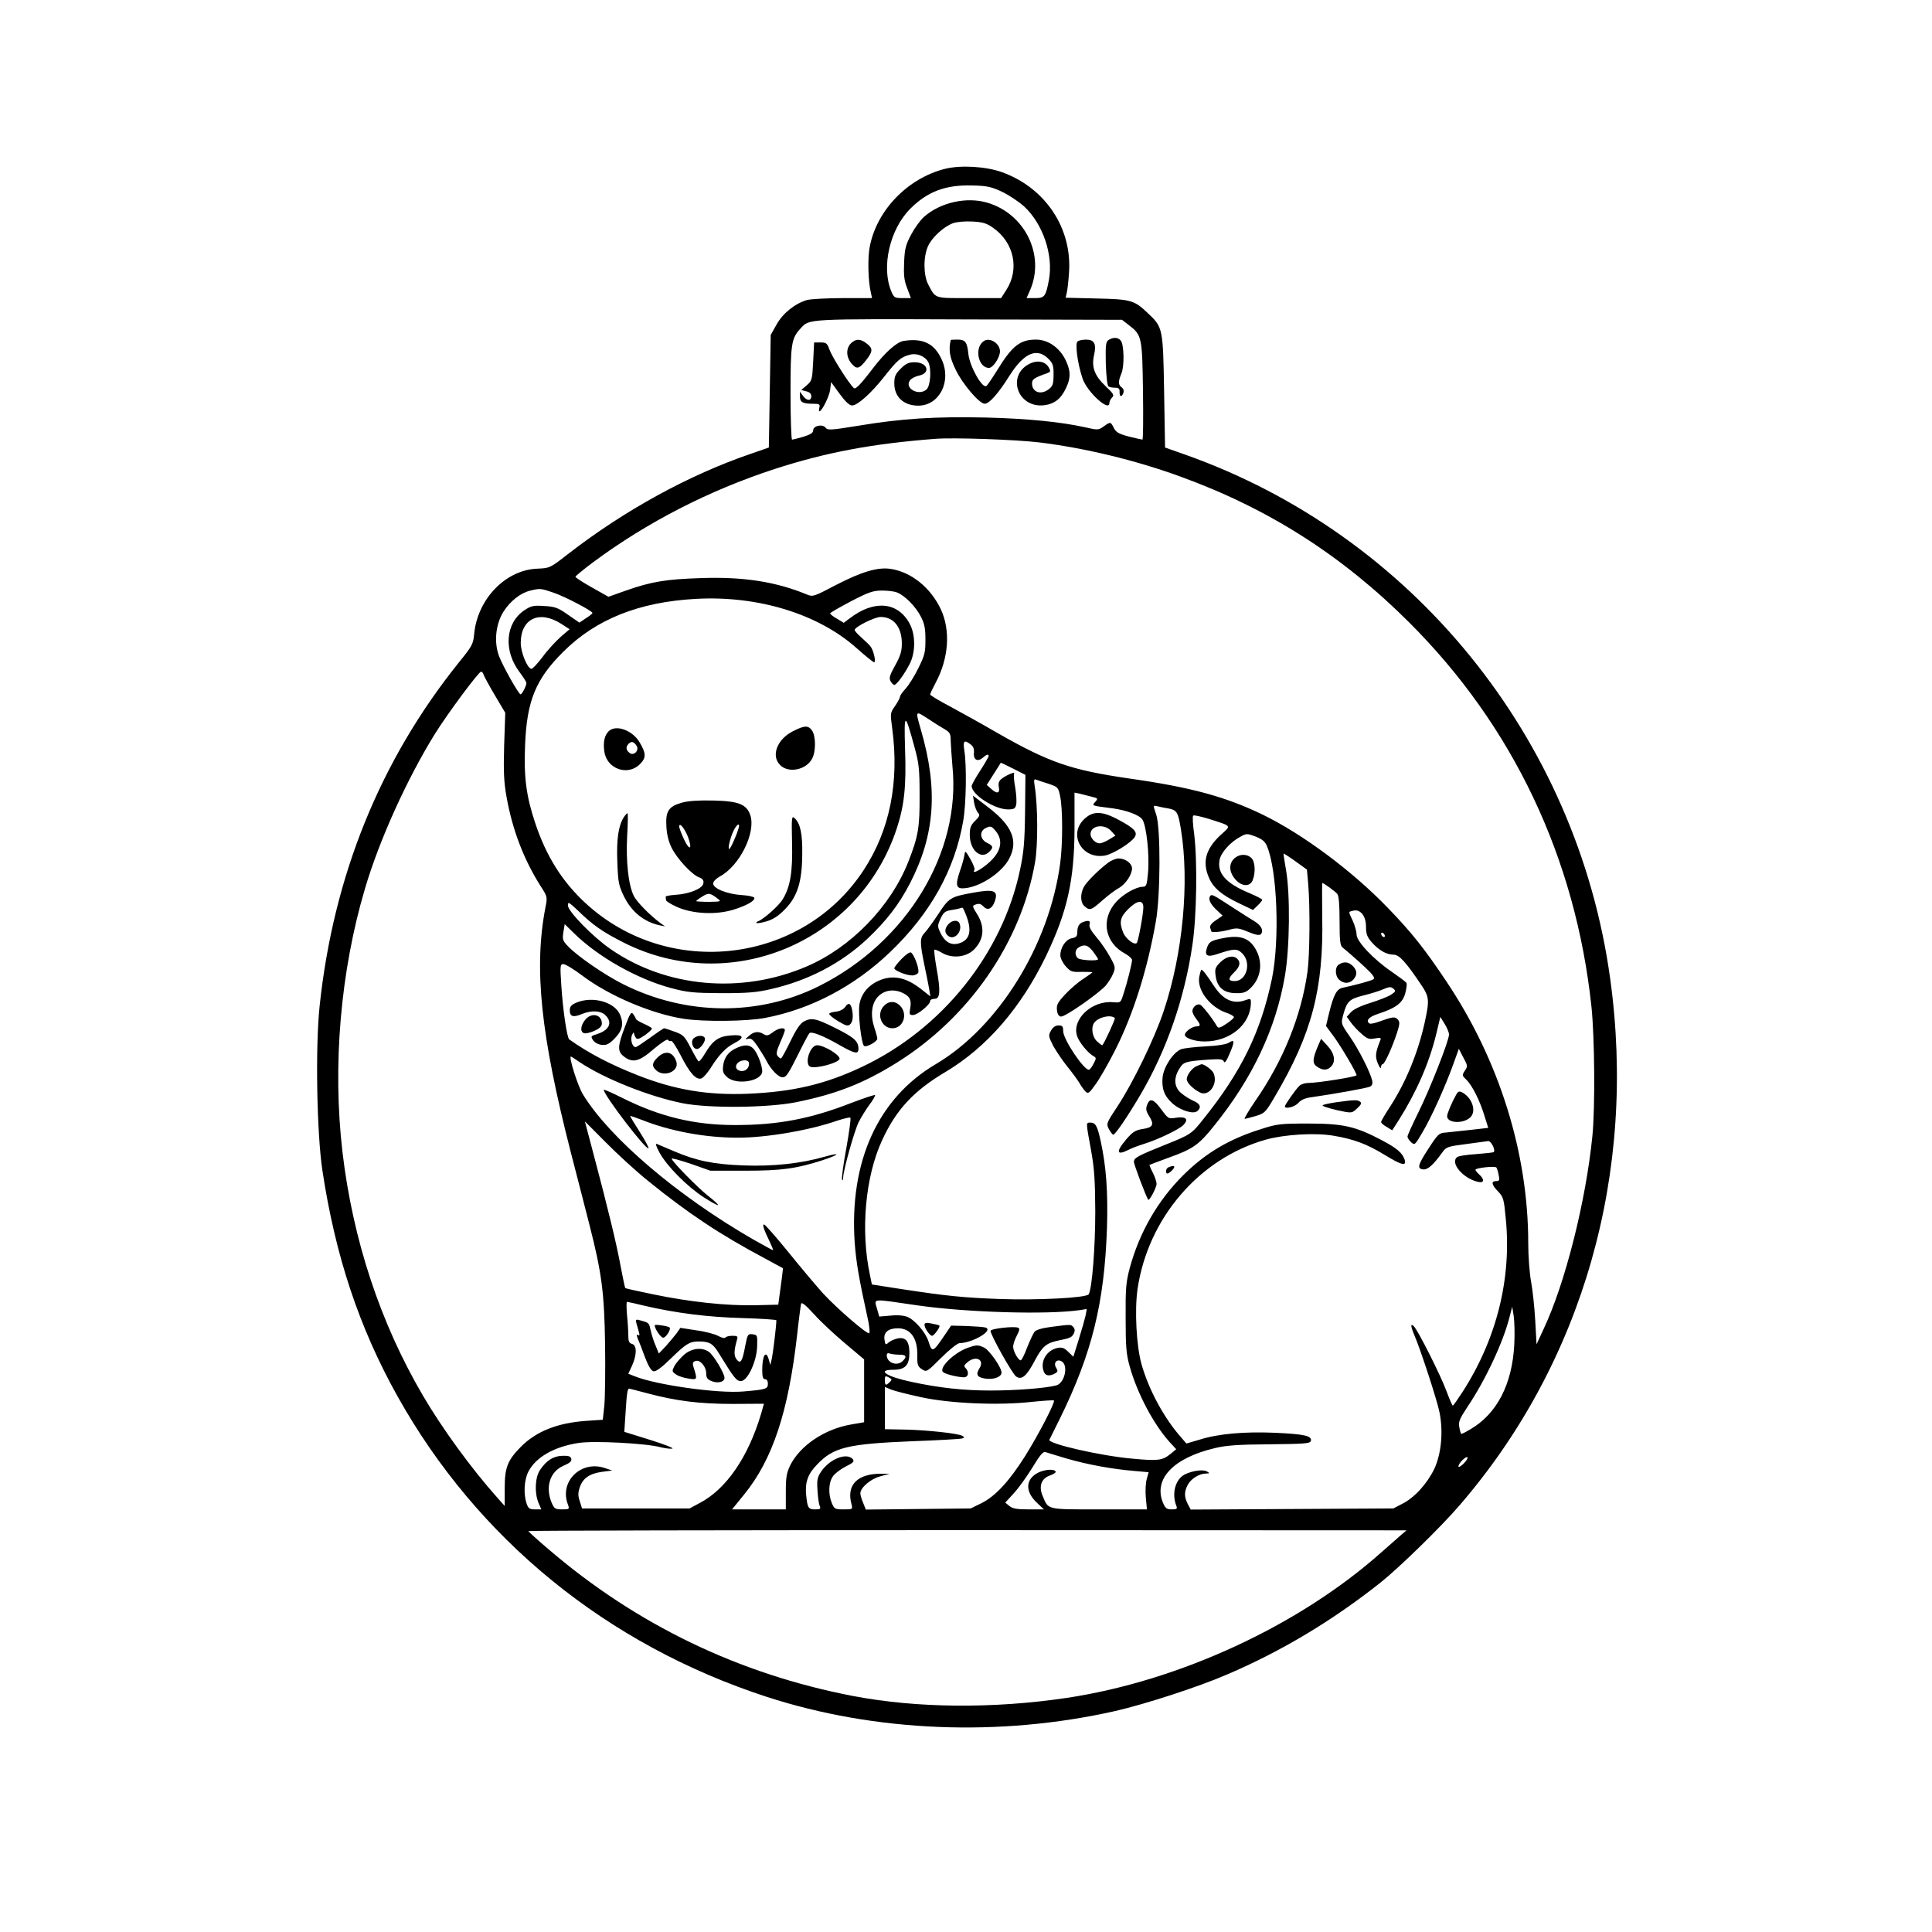 <?xml version="1.0" standalone="no"?>
<!DOCTYPE svg PUBLIC "-//W3C//DTD SVG 20010904//EN"
 "http://www.w3.org/TR/2001/REC-SVG-20010904/DTD/svg10.dtd">
<svg version="1.0" xmlns="http://www.w3.org/2000/svg"
 width="1024pt" height="1024pt" viewBox="0 0 1024 1024"
 preserveAspectRatio="xMidYMid meet">
<g transform="translate(0,1024) scale(0.1,-0.1)"
fill="#000000" stroke="none">
<path d="M5008 9345 c-197 -50 -361 -219 -398 -412 -12 -60 -9 -185 6 -245 l6
-28 -153 0 c-85 0 -171 -5 -191 -10 -63 -18 -129 -70 -162 -130 l-31 -55 -5
-299 -5 -298 -95 -33 c-328 -112 -671 -300 -970 -532 -95 -74 -96 -74 -161
-77 -169 -6 -319 -161 -336 -348 -5 -52 -11 -63 -80 -148 -418 -520 -666
-1132 -739 -1823 -23 -216 -15 -675 15 -872 68 -450 194 -830 397 -1194 424
-759 1111 -1319 1959 -1595 573 -186 1232 -213 1845 -75 161 37 442 128 594
194 288 123 558 285 813 487 99 79 322 296 422 413 652 757 938 1761 795 2790
-176 1275 -1049 2350 -2254 2776 l-105 37 -5 298 c-6 336 -6 339 -87 415 -71
68 -90 73 -271 77 l-164 4 6 26 c4 15 9 63 12 107 17 235 -125 449 -354 532
-85 31 -221 39 -304 18z m304 -122 c37 -18 90 -53 118 -79 98 -92 153 -255
130 -385 -17 -91 -23 -99 -75 -99 l-44 0 19 43 c80 185 -28 405 -228 463 -110
32 -247 1 -333 -74 -20 -17 -51 -60 -69 -94 -29 -54 -35 -75 -38 -148 -3 -68
0 -96 16 -137 l20 -53 -44 0 c-42 0 -46 2 -60 36 -54 129 -8 329 101 438 92
92 188 127 330 123 77 -2 100 -7 157 -34z m-49 -190 c112 -78 142 -220 70
-331 l-27 -42 -170 0 c-187 0 -176 -4 -216 72 -26 49 -27 147 -1 204 21 46 82
102 132 121 20 7 62 11 102 9 56 -3 76 -9 110 -33z m720 -516 c69 -53 71 -62
75 -349 2 -142 1 -258 -3 -258 -3 0 -35 7 -71 16 -53 14 -68 22 -80 45 -17 34
-18 35 -54 9 -28 -20 -32 -20 -97 -5 -132 29 -301 46 -528 52 -265 6 -447 -5
-679 -44 -142 -23 -160 -24 -170 -10 -16 21 -66 11 -66 -14 0 -13 -14 -22 -52
-34 -28 -8 -55 -15 -60 -15 -4 0 -8 110 -8 245 0 262 4 291 53 344 48 52 22
51 893 48 l811 -2 36 -28z m-473 -622 c242 -30 507 -94 741 -179 471 -170 864
-421 1219 -776 550 -549 881 -1248 965 -2035 17 -163 20 -535 5 -686 -35 -349
-145 -783 -259 -1024 l-37 -80 -7 127 c-4 71 -14 163 -22 205 -8 44 -15 134
-15 204 0 477 -153 968 -433 1386 -116 174 -186 262 -312 392 -188 195 -449
389 -660 492 -198 96 -380 146 -711 193 -308 45 -421 84 -692 238 -86 50 -203
115 -259 145 -57 30 -103 58 -103 62 0 4 13 32 29 62 70 130 80 279 27 391
-55 115 -157 197 -267 213 -68 10 -154 -16 -291 -87 -114 -60 -120 -62 -151
-49 -164 68 -338 95 -562 87 -184 -6 -261 -18 -400 -67 l-90 -32 -87 49 c-48
27 -87 52 -88 57 0 4 43 39 95 78 286 212 614 380 960 493 275 89 516 134 850
160 98 8 432 -4 555 -19z m-2577 -796 c60 -20 207 -97 207 -108 0 -4 -16 -16
-35 -28 l-34 -23 -61 42 c-52 37 -69 43 -125 46 -58 4 -70 1 -105 -22 -102
-68 -113 -215 -25 -330 19 -26 35 -50 35 -56 0 -15 -23 -60 -31 -60 -10 0 -92
146 -114 202 -28 75 -18 170 24 237 37 57 91 99 143 111 50 12 54 12 121 -11z
m1821 1 c40 -15 100 -75 126 -127 20 -38 25 -63 25 -124 0 -67 -4 -83 -38
-151 -20 -42 -51 -90 -67 -108 -17 -18 -30 -37 -30 -43 0 -6 -12 -28 -26 -49
-26 -36 -26 -39 -15 -119 38 -285 -13 -539 -151 -750 -324 -496 -1030 -582
-1471 -179 -125 114 -212 251 -271 430 -47 141 -60 243 -53 409 9 236 56 351
202 496 173 173 403 265 705 281 328 18 647 -80 850 -261 46 -41 88 -75 93
-75 11 0 -2 59 -17 81 -6 9 -28 30 -48 48 -21 18 -38 37 -38 42 0 16 105 69
138 69 69 0 112 -54 112 -141 0 -41 -8 -66 -35 -115 -29 -52 -34 -67 -25 -84
6 -11 15 -20 20 -20 12 0 52 54 81 110 33 63 32 159 -1 217 -63 114 -188 124
-316 26 l-32 -24 -36 22 c-20 11 -36 24 -36 28 0 4 50 32 110 64 95 49 118 57
165 57 29 0 65 -4 79 -10z m-1780 -166 l45 -29 -49 -42 c-26 -24 -70 -71 -95
-106 -26 -34 -52 -62 -58 -62 -21 0 -57 87 -57 137 0 129 98 176 214 102z
m-410 -272 c4 -10 30 -59 60 -109 l54 -91 -6 -175 c-4 -140 -1 -194 13 -272
31 -174 92 -333 182 -474 34 -53 35 -56 24 -110 -62 -323 -26 -673 135 -1301
36 -140 81 -313 99 -385 64 -251 78 -355 82 -630 2 -137 0 -284 -4 -325 l-8
-75 -90 -6 c-151 -11 -262 -55 -344 -137 -71 -72 -86 -110 -86 -220 l0 -94
-39 44 c-136 152 -292 366 -395 542 -226 386 -371 825 -426 1291 -53 456 -11
956 120 1397 76 257 223 581 370 818 68 109 232 330 245 330 5 0 11 -8 14 -18z
m2360 -235 c28 -19 65 -42 83 -52 28 -17 32 -24 32 -64 1 -25 5 -84 9 -131 47
-459 -242 -934 -708 -1167 -321 -160 -706 -156 -1038 11 -96 48 -240 147 -290
199 -30 31 -32 38 -26 76 l7 43 51 -50 c128 -125 334 -241 513 -289 87 -23
117 -26 268 -27 140 0 186 4 263 22 196 45 370 136 508 265 101 95 170 184
228 297 132 257 149 498 56 815 -29 102 -30 100 44 52z m-77 -147 c23 -83 27
-114 27 -255 1 -171 -7 -218 -60 -353 -94 -238 -305 -455 -540 -555 -344 -147
-742 -112 -1037 92 -96 66 -227 201 -227 232 0 21 5 18 53 -27 80 -78 129
-112 241 -169 565 -287 1253 1 1450 607 39 121 50 221 43 418 -6 197 -1 198
50 10z m298 14 c14 -10 19 -24 17 -44 -4 -37 20 -50 47 -26 19 17 31 21 31 9
0 -5 -20 -39 -45 -78 -25 -38 -45 -75 -45 -81 0 -46 122 -124 192 -124 32 0
39 4 44 25 3 14 1 54 -5 90 -7 36 -9 70 -6 75 8 13 -45 -10 -68 -29 -13 -11
-17 -24 -13 -43 7 -34 -11 -37 -42 -8 l-22 20 37 58 c20 31 37 58 37 59 1 1
31 -13 66 -31 l65 -33 -2 -196 c-2 -162 -7 -215 -27 -309 -94 -444 -413 -842
-836 -1042 -196 -93 -368 -133 -605 -143 -215 -9 -391 21 -588 99 -142 56
-259 117 -360 189 -12 9 -34 158 -42 287 -7 105 -6 112 11 112 11 0 55 -27 99
-60 141 -107 369 -204 540 -230 102 -16 335 -14 431 5 242 46 473 168 662 349
213 204 342 435 387 694 16 90 19 295 6 375 -8 51 -1 58 34 31z m412 -208 c50
-17 52 -18 62 -67 14 -64 14 -255 0 -356 -58 -433 -327 -867 -659 -1063 -307
-181 -459 -516 -430 -946 8 -105 21 -184 72 -416 6 -32 9 -60 5 -64 -9 -9
-166 126 -244 210 -35 39 -118 137 -184 219 -66 81 -124 147 -129 147 -11 0
-2 -26 30 -92 11 -23 19 -43 17 -44 -1 -1 -49 25 -107 58 -402 232 -759 537
-900 767 -27 43 -77 201 -64 201 2 0 23 -13 47 -30 128 -86 365 -181 543 -217
139 -28 452 -25 603 5 212 43 356 99 530 207 387 240 663 639 737 1065 16 94
15 299 -2 404 -5 31 -4 38 7 34 8 -3 37 -13 66 -22z m226 -68 c37 -9 38 -10
22 -28 -19 -21 -21 -20 90 -34 75 -10 145 -36 160 -60 21 -32 38 -185 30 -278
-6 -70 -9 -78 -28 -78 -35 0 -104 -39 -141 -80 -83 -92 -62 -216 48 -275 20
-11 36 -26 36 -33 0 -18 -26 -122 -46 -182 -14 -45 -15 -45 -53 -42 -114 11
-222 -91 -192 -180 11 -33 57 -89 87 -106 15 -8 15 -12 0 -40 -9 -18 -20 -32
-25 -32 -28 0 -136 162 -136 205 0 25 -4 30 -25 30 -16 0 -29 -9 -40 -28 -14
-25 -13 -30 12 -80 16 -28 49 -78 75 -110 27 -33 55 -72 64 -87 8 -15 23 -35
31 -44 15 -15 20 -12 54 36 21 28 68 110 105 183 95 188 170 424 215 680 25
138 26 497 2 568 -17 49 -17 49 5 44 12 -3 39 -9 60 -12 45 -9 51 -19 66 -110
46 -282 10 -660 -90 -960 -48 -146 -166 -388 -247 -510 -57 -86 -59 -91 -46
-117 8 -15 18 -29 23 -32 8 -6 71 86 144 209 141 240 235 512 277 797 23 154
27 446 9 590 -7 49 -9 92 -5 95 3 4 39 -4 79 -16 131 -42 124 -34 65 -88 -79
-74 -97 -144 -59 -228 23 -52 68 -90 159 -133 l73 -35 24 23 c14 13 25 27 25
31 0 4 -30 19 -67 35 -124 51 -173 105 -159 176 7 39 57 95 110 123 33 18 36
18 81 1 35 -14 50 -26 60 -50 55 -130 68 -497 27 -701 -59 -283 -161 -493
-362 -744 -64 -81 -68 -84 -203 -138 -147 -59 -167 -70 -167 -91 0 -15 66
-189 76 -201 6 -7 44 65 44 84 0 12 -9 38 -20 60 -11 21 -19 40 -17 41 1 1 47
18 101 38 129 46 160 68 240 168 204 252 328 515 376 794 26 149 29 433 6 564
-8 46 -14 85 -13 86 1 1 30 -17 63 -41 l61 -44 7 -80 c10 -117 8 -376 -4 -461
-33 -235 -129 -473 -278 -687 -35 -51 -59 -93 -55 -93 5 0 32 7 59 15 47 14
52 19 101 103 196 332 259 571 251 955 -1 97 -1 177 0 177 8 0 68 -44 80 -58
8 -11 12 -56 12 -144 0 -104 3 -130 16 -140 43 -35 122 -106 147 -132 20 -22
24 -32 15 -37 -12 -8 -99 -31 -160 -44 -33 -6 -49 -36 -73 -132 l-17 -71 40
-54 c39 -53 122 -193 122 -207 0 -8 -206 -41 -257 -41 -17 0 -39 -7 -47 -16
-19 -18 -76 -100 -76 -108 0 -16 53 -3 71 18 14 16 36 26 67 30 125 18 299 49
314 57 11 6 14 16 11 31 -11 47 -71 165 -118 233 -48 69 -48 70 -36 115 20 73
32 85 108 104 37 9 85 24 105 33 31 13 40 14 53 3 14 -12 13 -15 -12 -32 -15
-10 -64 -29 -108 -43 -50 -15 -90 -34 -104 -49 l-23 -25 21 -29 c11 -16 37
-44 57 -61 30 -27 40 -31 71 -25 28 5 34 4 30 -7 -27 -67 -30 -88 -14 -126 9
-21 16 -30 16 -20 1 9 5 17 10 17 10 0 52 93 76 168 14 43 15 55 4 68 -14 17
-28 15 -97 -10 -24 -9 -48 -14 -53 -11 -22 14 -5 35 44 51 96 31 131 58 145
109 7 26 10 51 6 56 -3 5 -38 31 -77 58 -97 66 -187 161 -187 198 0 15 -9 48
-20 72 -24 53 -25 47 2 54 38 10 68 -28 68 -84 0 -40 6 -55 31 -84 38 -42 77
-65 116 -65 30 -1 65 -40 145 -159 44 -65 45 -82 19 -201 -37 -166 -103 -323
-187 -451 -24 -37 -44 -71 -44 -76 0 -5 13 -17 30 -26 l29 -18 34 53 c94 149
161 301 199 456 l22 92 23 -37 c13 -21 23 -46 23 -56 0 -33 -101 -289 -161
-410 -32 -65 -59 -124 -59 -131 0 -7 9 -21 19 -30 19 -17 21 -15 60 52 46 76
122 245 165 365 l28 78 24 -46 c23 -43 24 -46 8 -70 -16 -24 -15 -26 8 -48 30
-28 73 -113 97 -195 l19 -60 -97 -11 c-53 -6 -112 -12 -131 -14 -32 -2 -40 -9
-87 -82 -59 -90 -64 -110 -29 -113 24 -2 53 24 102 92 19 27 29 30 123 42 57
8 110 15 118 16 15 3 41 -47 30 -58 -2 -3 -44 -7 -93 -11 -49 -3 -95 -10 -101
-16 -39 -30 31 -113 110 -131 33 -8 37 12 7 39 -11 10 -20 21 -20 25 0 10 103
21 111 12 3 -4 9 -22 12 -39 6 -28 4 -33 -13 -33 -28 0 -25 -19 10 -55 28 -29
31 -39 41 -146 31 -317 -49 -636 -229 -916 -26 -40 -49 -73 -52 -73 -3 0 -18
35 -34 78 -31 84 -149 318 -172 342 -19 19 -18 2 2 -46 34 -79 123 -352 134
-412 20 -101 9 -216 -27 -295 -38 -80 -105 -154 -170 -187 l-48 -25 -537 -3
-537 -3 -16 30 c-19 38 -19 64 0 101 17 32 61 60 97 60 21 1 21 1 5 11 -21 12
-78 4 -118 -16 -50 -26 -70 -102 -44 -167 6 -15 2 -18 -24 -18 -27 0 -34 5
-47 35 -52 125 54 238 276 290 58 14 123 19 290 20 190 2 215 4 218 19 5 26
-36 35 -190 42 -163 7 -302 -5 -402 -37 l-68 -20 -24 28 c-93 104 -175 255
-214 393 -27 96 -37 286 -21 397 55 377 328 694 681 793 98 27 257 37 355 21
108 -18 177 -43 272 -101 92 -56 118 -63 108 -27 -12 36 -40 61 -122 104 -138
73 -204 88 -388 88 -148 0 -167 -2 -250 -29 -171 -53 -298 -129 -416 -247
-133 -133 -230 -301 -281 -489 -20 -75 -23 -107 -22 -265 0 -153 3 -192 22
-259 39 -140 126 -305 211 -399 l35 -38 -30 -25 c-43 -35 -66 -38 -204 -25
-168 15 -447 79 -438 100 2 3 26 54 55 111 171 348 236 613 250 1010 6 192 -4
330 -34 465 -17 78 -27 95 -54 95 -24 0 -24 4 3 -143 18 -99 22 -160 23 -327
0 -192 -17 -411 -35 -440 -12 -19 -272 -32 -470 -25 -195 7 -288 17 -512 51
l-167 26 -10 49 c-51 236 -25 523 64 715 74 162 168 263 337 363 218 130 400
340 533 616 112 234 149 400 150 672 l0 192 25 -5 c14 -4 42 -10 63 -16z m277
-587 c0 -34 -27 -181 -35 -189 -12 -13 -57 21 -71 53 -23 56 -18 83 25 126 48
48 81 52 81 10z m1280 -152 c0 -6 -4 -7 -10 -4 -5 3 -10 11 -10 16 0 6 5 7 10
4 6 -3 10 -11 10 -16z m-1431 -435 c4 -4 -61 -144 -67 -144 -3 0 -16 10 -29
22 -23 22 -31 70 -15 95 20 31 88 48 111 27z m-2474 -863 c211 -171 380 -284
623 -413 l92 -50 -6 -52 c-4 -28 -10 -71 -13 -96 l-6 -45 -125 -3 c-149 -3
-342 17 -539 58 -79 16 -145 31 -147 33 -2 2 -13 55 -25 118 -20 111 -67 306
-149 614 -22 83 -40 150 -40 151 0 1 48 -48 108 -108 59 -60 161 -154 227
-207z m1430 -660 c257 -37 683 -50 857 -25 l38 6 -6 -34 c-4 -18 -20 -75 -36
-126 l-29 -93 -27 26 c-21 21 -33 25 -56 21 -59 -12 -94 -72 -74 -125 8 -23
29 -27 59 -11 16 9 17 14 7 30 -17 27 4 50 30 34 36 -23 14 -116 -30 -127 -58
-15 -215 -27 -348 -27 -143 0 -272 14 -420 46 -133 28 -186 64 -95 64 62 0 85
24 85 89 0 62 -20 86 -63 77 -17 -4 -38 -13 -48 -22 -15 -14 -17 -12 -21 16
-6 38 20 60 72 60 66 -1 103 -52 102 -142 -1 -52 2 -60 24 -75 25 -16 26 -16
102 60 43 43 86 77 97 78 73 2 184 69 138 83 -10 3 -55 6 -100 8 l-82 2 -25
-37 c-73 -108 -75 -109 -95 -46 -15 47 -72 113 -111 129 -19 8 -53 11 -90 7
l-60 -5 -10 36 c-17 63 -41 60 215 23z m-1448 -2 c168 -39 335 -60 518 -65 99
-3 180 -8 180 -12 -1 -36 -18 -174 -24 -202 l-8 -35 -8 28 c-15 55 -35 24 -35
-54 0 -37 4 -49 15 -49 9 0 15 -9 15 -24 0 -28 -11 -31 -130 -41 -134 -12
-466 35 -577 81 l-33 13 20 43 c26 58 26 108 0 115 -16 4 -20 14 -20 47 0 22
-3 71 -7 109 -3 37 -3 67 0 67 3 0 46 -9 94 -21z m1062 -199 l101 -85 0 -166
0 -167 -69 -12 c-140 -24 -270 -111 -323 -217 -19 -40 -23 -63 -23 -140 l0
-93 -142 0 -143 0 65 80 c151 186 234 440 280 845 9 83 19 157 21 165 4 10 25
-8 68 -55 35 -39 109 -108 165 -155z m3547 -6 c-11 -211 -92 -367 -232 -449
-23 -14 -45 -25 -48 -25 -3 0 -8 15 -11 34 -6 30 0 44 42 108 97 144 191 346
224 478 l14 54 8 -49 c4 -28 6 -96 3 -151z m-3260 -54 c37 0 43 -10 18 -34
-29 -29 -84 -9 -84 31 0 10 6 13 16 9 9 -3 31 -6 50 -6z m-50 -145 c-21 -21
-26 -19 -26 10 0 23 2 24 20 15 18 -10 19 -13 6 -25z m164 -80 c154 -34 416
-45 590 -25 61 6 114 10 116 7 8 -8 -82 -182 -153 -295 -84 -133 -158 -213
-231 -249 l-57 -28 -278 -3 -278 -3 -14 35 c-8 19 -15 42 -15 51 0 30 55 77
105 90 l50 14 -40 0 c-130 2 -190 -59 -162 -161 7 -28 7 -28 -42 -28 -45 0
-49 2 -62 33 -20 48 -18 111 7 144 11 15 42 38 68 51 39 19 45 26 36 38 -32
37 -122 2 -168 -66 -20 -30 -23 -44 -19 -100 2 -36 7 -73 12 -82 6 -15 2 -18
-23 -18 -38 0 -42 7 -49 74 -7 69 8 113 58 164 86 91 162 109 499 123 140 5
262 12 270 15 13 5 13 6 0 14 -24 13 -184 30 -302 33 l-108 2 0 112 0 112 33
-14 c17 -7 88 -25 157 -40z m-1448 20 c155 -41 276 -56 453 -56 l164 1 -15
-53 c-68 -229 -184 -399 -325 -473 l-54 -29 -285 0 -285 0 -12 38 c-10 29 -10
45 0 74 16 48 52 73 118 82 l54 7 -39 13 c-126 43 -243 -71 -196 -193 9 -25 8
-26 -31 -26 -36 0 -41 3 -55 35 -35 84 -9 165 62 196 33 14 45 24 42 36 -3 14
-13 18 -46 17 -49 -1 -85 -24 -119 -74 -27 -39 -31 -121 -9 -175 l15 -35 -34
0 c-28 0 -35 5 -44 31 -17 50 -13 125 9 168 39 77 136 133 266 153 81 13 363
-2 437 -23 21 -5 48 -9 60 -7 12 2 -40 22 -116 46 l-138 43 7 107 c6 99 10
122 19 122 2 0 45 -11 97 -25z m2223 -346 c112 -32 237 -55 354 -65 l79 -7
-10 -36 c-6 -20 -8 -64 -5 -98 l6 -63 -253 0 c-282 0 -269 -3 -300 72 -22 51
-6 93 40 108 19 7 32 16 29 21 -11 17 -72 9 -106 -14 -55 -37 -52 -97 8 -153
l36 -34 -80 0 c-63 0 -86 4 -103 18 l-22 18 45 49 c25 27 69 88 99 137 38 63
57 86 68 82 8 -3 60 -18 115 -35z m2102 -27 c-15 -14 -27 -21 -27 -14 0 16 40
56 48 48 3 -4 -6 -19 -21 -34z m-328 -375 c-14 -12 -63 -55 -108 -95 -436
-388 -1070 -681 -1666 -771 -390 -58 -794 -55 -1134 10 -604 116 -1148 378
-1614 778 -59 50 -107 94 -107 96 0 3 1047 5 2328 5 l2327 -1 -26 -22z"/>
<path d="M5877 8439 c-16 -10 -18 -24 -16 -126 2 -65 8 -117 14 -121 5 -4 21
-7 35 -7 19 0 25 -5 24 -22 -1 -27 11 -30 20 -6 4 11 1 22 -8 29 -20 14 -20
32 -2 75 16 40 14 153 -4 174 -14 17 -37 19 -63 4z"/>
<path d="M4510 8420 c-26 -26 -26 -70 1 -104 28 -35 42 -33 78 13 38 48 39 64
5 90 -33 26 -58 27 -84 1z"/>
<path d="M4789 8433 c-37 -6 -99 -62 -163 -146 -30 -40 -64 -81 -75 -91 -21
-19 -22 -19 -37 0 -39 49 -106 158 -118 192 -12 33 -17 37 -47 37 l-34 0 -5
-101 c-5 -96 -6 -102 -34 -126 l-29 -25 26 -7 c18 -4 27 -13 27 -26 0 -27 -25
-25 -44 2 l-16 22 0 -26 c0 -30 15 -38 70 -38 33 0 37 -3 33 -20 -3 -11 -3
-20 0 -20 13 0 52 78 57 114 l5 41 45 -62 c30 -41 52 -62 66 -62 28 -1 103 66
171 153 67 85 87 103 132 115 39 12 83 -6 101 -38 18 -35 12 -126 -9 -145 -41
-37 -119 6 -88 48 7 10 28 21 47 25 65 13 47 71 -22 71 -32 0 -47 -7 -74 -34
-28 -28 -34 -41 -34 -78 0 -72 50 -118 127 -118 112 0 178 129 124 245 -39 85
-99 114 -202 98z"/>
<path d="M5039 8438 c-12 -53 -6 -91 26 -157 36 -76 126 -181 154 -181 24 0
71 52 133 151 78 122 147 149 209 83 20 -21 24 -36 23 -81 0 -46 -4 -59 -23
-74 -42 -35 -91 -19 -91 29 0 22 12 30 83 55 15 6 16 10 7 27 -17 32 -55 42
-94 26 -134 -56 -78 -240 68 -224 55 7 90 34 117 93 23 49 24 84 3 133 -30 74
-95 122 -163 122 -84 0 -126 -33 -203 -158 -28 -45 -55 -85 -60 -88 -22 -14
-87 102 -95 167 -7 67 -16 79 -59 79 -19 0 -34 -1 -35 -2z"/>
<path d="M5214 8432 c-51 -34 -30 -142 28 -142 21 0 58 55 58 88 0 42 -54 76
-86 54z"/>
<path d="M5712 8431 c-15 -9 -2 -113 25 -195 23 -72 143 -182 143 -132 0 8 6
21 14 29 13 12 8 20 -34 60 -59 56 -76 102 -61 166 13 58 1 81 -42 81 -18 0
-38 -4 -45 -9z"/>
<path d="M4204 6365 c-85 -42 -119 -131 -69 -180 44 -45 139 -26 170 35 20 38
19 119 -1 148 -20 28 -39 28 -100 -3z"/>
<path d="M3226 6364 c-22 -21 -30 -58 -23 -107 13 -93 124 -132 189 -67 34 34
33 58 -4 119 -39 62 -125 92 -162 55z m148 -77 c16 -25 -16 -56 -38 -37 -19
15 -20 32 -4 48 15 15 28 11 42 -11z"/>
<path d="M3615 5986 c-71 -20 -88 -45 -83 -126 2 -43 12 -82 28 -114 29 -58
107 -142 145 -156 19 -7 26 -16 23 -32 -4 -28 -76 -57 -151 -61 -29 -2 -51 -7
-49 -10 1 -4 2 -12 2 -18 0 -5 26 -22 58 -36 83 -37 205 -43 298 -15 73 23
117 48 112 64 -2 5 -32 12 -67 14 -78 5 -151 35 -151 61 0 11 15 26 36 38 104
56 191 231 161 324 -20 58 -61 75 -196 78 -77 2 -133 -2 -166 -11z m31 -181
c25 -66 10 -78 -20 -15 -14 30 -26 61 -26 69 0 25 28 -8 46 -54z m268 43 c-13
-43 -43 -108 -49 -108 -9 0 5 59 23 97 18 37 37 45 26 11z m-109 -372 c19 -14
15 -15 -47 -16 -38 0 -68 2 -68 4 0 2 14 13 32 24 33 21 42 20 83 -12z"/>
<path d="M3306 5908 c-28 -44 -39 -116 -34 -237 4 -109 7 -124 36 -184 40 -80
105 -133 187 -151 l30 -6 -24 17 c-59 44 -124 111 -141 143 -29 57 -43 181
-36 318 4 67 5 122 2 122 -3 0 -12 -10 -20 -22z"/>
<path d="M4198 5776 c4 -155 -9 -238 -50 -303 -19 -33 -102 -106 -130 -116 -7
-2 -11 -7 -8 -9 3 -3 27 1 54 9 34 10 63 29 97 64 65 67 90 144 91 289 2 109
-10 166 -40 193 -16 15 -17 8 -14 -127z"/>
<path d="M5163 5985 c4 -21 13 -45 20 -52 12 -12 10 -19 -14 -43 -24 -23 -29
-37 -29 -75 0 -82 60 -134 104 -89 22 22 20 31 -11 46 -40 19 -44 63 -7 80 24
11 29 10 50 -15 38 -44 33 -97 -13 -148 -41 -46 -119 -92 -98 -59 3 5 -7 31
-22 57 -25 44 -28 46 -31 23 -2 -14 -12 -53 -24 -86 -27 -80 -21 -98 32 -91
84 11 194 86 230 158 48 93 14 174 -112 270 l-81 62 6 -38z"/>
<path d="M5155 5508 c-117 -21 -126 -27 -182 -113 -29 -44 -62 -89 -73 -100
-25 -26 -25 -51 -1 -168 11 -50 22 -109 26 -130 l6 -38 -51 40 c-79 62 -151
76 -225 42 -55 -25 -92 -71 -100 -126 -8 -48 10 -204 24 -218 11 -11 71 22 71
38 0 6 -7 33 -16 59 -10 30 -15 65 -11 94 9 85 90 127 166 87 35 -18 43 -37
35 -81 -5 -30 -4 -34 15 -34 23 0 91 55 91 74 0 7 10 12 23 12 30 -1 33 40 11
161 -9 51 -14 96 -12 99 3 3 22 -5 42 -17 52 -30 125 -23 166 16 57 55 62 125
15 196 -20 32 -22 38 -9 43 24 9 31 7 49 -11 21 -21 45 -8 58 31 19 56 -5 65
-118 44z m-31 -128 c26 -72 16 -117 -30 -136 -46 -19 -82 -3 -108 49 -18 37
-18 40 -1 78 15 32 24 40 54 45 20 3 41 7 46 9 6 2 12 4 16 4 3 1 13 -22 23
-49z"/>
<path d="M5027 5342 c-21 -23 -22 -46 -2 -62 32 -27 78 22 61 65 -8 21 -39 19
-59 -3z"/>
<path d="M4778 5157 c-21 -22 -38 -43 -38 -49 0 -12 63 -38 95 -38 14 0 28 7
32 15 7 20 -24 102 -40 107 -7 2 -29 -14 -49 -35z"/>
<path d="M3053 4925 c-25 -11 -33 -20 -33 -40 0 -33 18 -39 63 -20 51 21 99
19 125 -5 40 -38 23 -79 -41 -100 -36 -11 -37 -13 -24 -33 9 -13 27 -23 46
-25 25 -3 39 4 66 31 42 42 52 77 33 125 -27 71 -147 105 -235 67z"/>
<path d="M4680 4903 c-35 -45 -5 -113 50 -113 58 0 84 76 40 120 -28 28 -64
25 -90 -7z"/>
<path d="M4478 4901 c-8 -11 -28 -21 -48 -23 -19 -2 -35 -7 -35 -12 0 -5 21
-23 48 -39 39 -23 50 -27 62 -17 16 13 19 49 9 88 -8 27 -19 28 -36 3z"/>
<path d="M3312 4797 c-39 -103 -40 -129 -6 -156 47 -37 82 -28 159 39 43 36
72 55 76 48 4 -6 11 -8 16 -5 5 3 28 -32 51 -77 47 -93 81 -131 109 -122 10 3
31 27 48 53 44 71 83 112 127 134 58 30 50 47 -19 41 -66 -5 -96 -27 -139
-100 -14 -24 -29 -41 -32 -37 -4 3 -23 36 -42 73 -32 61 -39 68 -85 84 -27 10
-52 18 -55 18 -3 0 -36 -22 -74 -50 -38 -27 -72 -50 -77 -50 -17 0 -29 38 -20
62 6 13 10 19 11 13 0 -5 4 -16 9 -24 8 -12 16 -10 50 13 22 16 39 32 36 36
-2 3 -22 15 -45 25 -22 10 -40 21 -40 25 0 3 -6 14 -13 24 -11 16 -17 8 -45
-67z"/>
<path d="M3101 4834 c-24 -31 -27 -62 -6 -70 8 -3 32 2 55 12 28 13 40 24 40
39 0 49 -56 61 -89 19z"/>
<path d="M4259 4825 c-18 -10 -41 -44 -70 -105 -24 -49 -46 -90 -50 -90 -4 0
-12 6 -18 14 -8 10 -5 27 14 70 14 31 25 61 25 66 0 17 -36 11 -65 -12 -22
-17 -31 -19 -46 -10 -28 18 -54 15 -80 -9 -21 -18 -22 -19 -4 -15 16 5 27 -5
52 -42 17 -26 37 -58 44 -72 25 -49 64 -90 87 -90 19 0 31 19 78 113 30 61 59
116 64 121 11 11 75 -14 163 -65 78 -44 97 -48 97 -18 0 40 -22 60 -120 109
-106 53 -129 58 -171 35z"/>
<path d="M3678 4738 c-20 -16 -7 -58 16 -58 19 0 50 45 41 60 -9 14 -38 13
-57 -2z"/>
<path d="M3905 4686 c-43 -19 -66 -49 -72 -93 -4 -31 -1 -42 20 -61 48 -46
188 -23 187 31 -1 32 -25 95 -46 118 -20 22 -47 24 -89 5z m65 -85 c0 -26 -25
-44 -50 -36 -37 12 -16 55 27 55 16 0 23 -6 23 -19z"/>
<path d="M4295 4670 c-19 -37 -19 -76 0 -84 31 -12 155 22 155 43 0 21 -84 71
-119 71 -13 0 -26 -12 -36 -30z"/>
<path d="M3485 4635 c-30 -29 -31 -46 -7 -68 43 -39 122 -5 107 45 -17 54 -59
64 -100 23z"/>
<path d="M3200 4464 c0 -28 225 -322 237 -310 3 3 -18 42 -46 86 -28 44 -51
82 -51 85 0 2 28 -8 63 -21 150 -60 336 -94 507 -94 154 0 381 39 530 91 34
11 64 18 67 15 4 -3 -6 -75 -21 -160 -16 -85 -26 -161 -23 -168 3 -7 6 -2 6
12 2 42 59 246 82 292 12 24 37 65 56 91 20 26 33 50 31 53 -3 2 -58 -16 -124
-41 -220 -86 -391 -118 -619 -118 -214 0 -398 44 -597 144 -54 27 -98 46 -98
43z"/>
<path d="M3496 4130 c39 -71 146 -179 234 -236 39 -25 73 -44 76 -41 2 2 -21
24 -51 47 -55 43 -195 185 -195 199 0 4 46 -9 103 -28 l102 -36 185 0 c194 0
271 11 411 56 88 29 99 43 13 19 -128 -37 -276 -53 -434 -47 -159 6 -248 24
-372 77 -40 17 -79 34 -87 37 -8 4 -3 -15 15 -47z"/>
<path d="M5744 5896 c-82 -82 -9 -210 110 -191 42 6 140 67 160 98 17 26 -2
47 -80 89 -93 51 -142 52 -190 4z m145 -60 l23 -25 -33 -20 c-19 -12 -42 -21
-51 -21 -22 0 -48 27 -48 49 0 46 72 57 109 17z"/>
<path d="M6542 5690 c-30 -28 -28 -71 4 -109 34 -41 80 -43 94 -5 16 42 12 99
-8 117 -25 23 -64 21 -90 -3z"/>
<path d="M5874 5668 c-51 -38 -115 -102 -130 -130 -19 -37 -18 -82 4 -101 27
-25 36 -22 95 31 30 26 68 55 85 64 36 19 72 72 72 105 0 27 -35 53 -71 53
-14 0 -39 -10 -55 -22z"/>
<path d="M6416 5493 c-14 -15 -4 -41 29 -73 l35 -33 -36 -25 c-23 -15 -33 -29
-30 -39 3 -8 6 -17 6 -19 0 -8 50 -4 95 8 40 11 50 10 100 -11 39 -16 60 -20
67 -13 17 17 4 46 -30 67 -19 11 -70 44 -115 73 -103 67 -113 73 -121 65z"/>
<path d="M5740 5353 c-21 -8 -30 -24 -30 -54 0 -21 -6 -28 -30 -32 -32 -7 -60
-49 -60 -91 0 -14 13 -40 28 -57 26 -29 33 -32 85 -30 31 0 57 -1 57 -2 0 -2
-22 -18 -48 -35 -27 -17 -70 -54 -96 -82 -39 -42 -47 -56 -44 -83 2 -21 9 -33
21 -35 20 -4 202 123 239 166 13 16 31 44 38 62 13 31 12 37 -16 87 -16 30
-48 77 -72 105 -30 35 -41 56 -37 69 6 19 -5 23 -35 12z m54 -157 c14 -19 26
-37 26 -40 0 -11 -96 -6 -108 6 -17 17 -15 45 6 57 30 18 49 12 76 -23z"/>
<path d="M6485 5268 c-66 -13 -77 -19 -88 -52 -14 -41 2 -51 54 -33 90 30 106
31 134 3 49 -50 22 -146 -41 -146 -35 0 -36 14 -4 45 32 31 37 54 18 73 -21
21 -58 13 -90 -18 -27 -27 -30 -36 -25 -72 8 -61 43 -91 106 -92 39 -1 55 4
76 24 56 51 70 131 35 200 -34 67 -83 86 -175 68z"/>
<path d="M7098 5129 c-24 -13 -23 -61 0 -82 24 -22 55 -21 75 1 22 25 21 48
-3 72 -22 22 -46 25 -72 9z"/>
<path d="M6356 5060 c-11 -70 59 -160 147 -189 20 -7 37 -17 37 -22 0 -5 -18
-21 -41 -36 -33 -22 -42 -24 -49 -12 -25 43 -77 109 -89 114 -17 7 -41 -13
-41 -34 0 -9 9 -27 20 -41 24 -31 25 -40 2 -40 -23 0 -62 -28 -62 -45 0 -17
52 -35 105 -35 136 0 245 92 245 207 0 20 -3 21 -26 13 -65 -25 -120 -1 -169
73 -41 62 -60 87 -67 87 -3 0 -8 -18 -12 -40z"/>
<path d="M6514 4714 c-13 -9 -60 -17 -125 -20 -57 -3 -115 -10 -129 -15 -42
-17 -92 -93 -98 -149 -6 -61 10 -101 54 -140 42 -36 109 -57 130 -39 23 19 16
39 -20 54 -18 8 -48 26 -65 41 -38 31 -42 79 -10 130 22 36 32 39 157 48 60 4
74 2 79 -11 4 -10 14 4 30 42 28 65 27 79 -3 59z"/>
<path d="M6985 4695 c-29 -70 -30 -91 -4 -109 29 -20 53 -20 73 0 27 26 20 70
-18 111 l-34 37 -17 -39z"/>
<path d="M6344 4590 c-26 -10 -54 -48 -54 -70 0 -18 32 -51 69 -70 50 -26 101
50 71 106 -10 17 -52 47 -63 43 -1 0 -12 -4 -23 -9z"/>
<path d="M7718 4438 c-24 -43 -48 -100 -48 -114 0 -37 84 -42 122 -7 35 31 12
104 -42 133 -15 8 -22 6 -32 -12z"/>
<path d="M6080 4384 c-8 -21 -6 -33 11 -60 28 -45 20 -60 -35 -68 -38 -6 -52
-15 -86 -54 -57 -67 -53 -89 12 -56 17 9 52 22 78 30 73 22 193 79 213 102 28
30 13 45 -38 38 -42 -7 -43 -6 -80 44 -41 56 -61 62 -75 24z"/>
<path d="M7083 4398 c-40 -6 -73 -13 -73 -17 0 -5 34 -15 76 -25 73 -16 78
-16 98 1 31 27 36 37 23 45 -14 9 -28 9 -124 -4z"/>
<path d="M6193 4053 c-14 -5 -18 -33 -5 -33 5 0 17 9 27 20 18 20 8 26 -22 13z"/>
<path d="M4900 3218 c0 -17 28 -58 40 -58 11 0 45 48 39 54 -2 3 -21 7 -41 11
-29 6 -38 4 -38 -7z"/>
<path d="M5570 3207 c-47 -6 -80 -16 -87 -26 -7 -9 -24 -46 -39 -83 -14 -38
-29 -68 -34 -68 -13 0 -40 48 -40 72 0 13 9 40 20 60 14 27 16 37 6 41 -23 9
-146 -5 -146 -17 1 -23 116 -229 136 -242 30 -20 56 3 100 87 38 72 60 91 124
104 60 12 70 16 81 36 7 15 7 24 -2 35 -13 15 -12 15 -119 1z"/>
<path d="M5128 3096 c-71 -26 -153 -105 -130 -128 11 -11 76 -27 110 -28 25 0
30 27 10 49 -11 10 -8 16 11 32 44 36 90 12 63 -32 -21 -33 -14 -48 25 -55 44
-8 87 5 91 28 5 24 -63 122 -93 136 -32 15 -41 14 -87 -2z"/>
<path d="M3373 3227 c3 -12 9 -33 13 -46 5 -17 4 -22 -4 -17 -9 5 -9 0 -1 -21
7 -15 24 -59 38 -98 18 -47 33 -71 45 -73 12 -3 43 20 90 66 81 79 101 92 148
92 59 0 77 -11 109 -64 80 -130 92 -146 116 -146 35 0 84 104 86 184 2 59 1
61 -24 64 -25 3 -27 0 -39 -61 -15 -83 -25 -99 -46 -72 -15 19 -14 47 2 103 6
19 3 22 -24 22 -17 0 -33 -4 -37 -9 -3 -6 -19 -2 -38 8 -18 10 -70 24 -117 30
l-84 13 -20 -29 c-12 -15 -37 -46 -57 -68 l-37 -39 -16 39 c-10 22 -21 57 -26
78 -10 46 -9 45 -50 57 -30 9 -32 8 -27 -13z"/>
<path d="M3470 3216 c0 -19 32 -66 45 -66 15 0 43 45 34 54 -8 8 -79 18 -79
12z"/>
<path d="M3625 3059 c-20 -18 -43 -45 -51 -60 -13 -27 -13 -29 11 -45 13 -9
43 -18 66 -21 46 -7 46 -6 24 64 -5 17 -3 25 10 29 24 10 58 -28 58 -65 0 -23
6 -32 28 -41 33 -14 69 -5 69 17 0 24 -58 121 -83 138 -37 26 -92 19 -132 -16z"/>
</g>
</svg>
